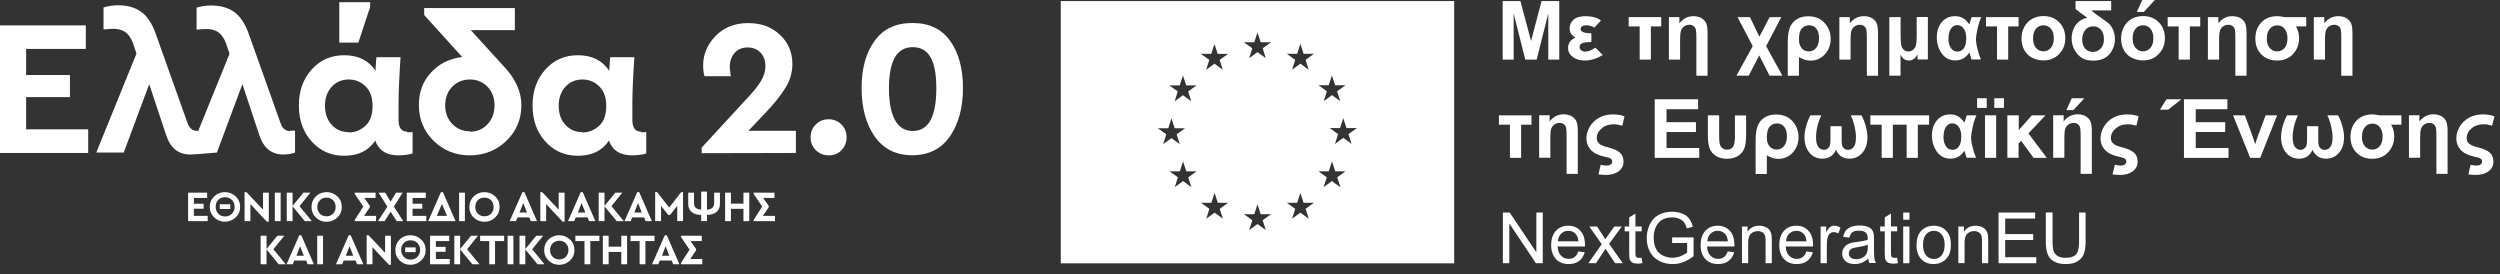<svg width="246" height="27" viewBox="0 0 246 27" fill="none" xmlns="http://www.w3.org/2000/svg">
<rect x="0" y="0" width="246" height="27" fill="#333333" stroke="none"/>
<g clip-path="url(#clip0_1580_1316)">
<path d="M20.385 19.477H19.079V20.048H20.038V20.538H19.079V21.241H20.436V21.761H18.508V18.957H20.385V19.477Z" fill="white"/>
<path d="M22.128 18.906C22.536 18.906 22.893 19.049 23.189 19.324C23.485 19.599 23.628 19.946 23.628 20.364C23.628 20.782 23.485 21.119 23.189 21.394C22.893 21.669 22.547 21.812 22.128 21.812C21.71 21.812 21.364 21.669 21.078 21.394C20.793 21.119 20.64 20.772 20.64 20.364C20.64 19.956 20.782 19.61 21.078 19.324C21.364 19.049 21.721 18.906 22.128 18.906ZM22.139 19.406C21.863 19.406 21.649 19.497 21.476 19.671C21.302 19.844 21.221 20.079 21.221 20.354C21.221 20.629 21.313 20.854 21.486 21.037C21.659 21.211 21.884 21.302 22.149 21.302C22.414 21.302 22.638 21.211 22.822 21.037C22.995 20.854 23.087 20.629 23.087 20.354C23.087 20.079 22.995 19.844 22.822 19.671C22.648 19.497 22.414 19.406 22.149 19.406H22.139ZM22.659 20.568H21.629V20.099H22.659V20.568Z" fill="white"/>
<path d="M26.452 18.957V21.812H26.258L24.637 20.079V21.761H24.066V18.906H24.25L25.881 20.629V18.957H26.452Z" fill="white"/>
<path d="M27.615 18.957H27.044V21.761H27.615V18.957Z" fill="white"/>
<path d="M29.991 21.761L28.787 20.303V21.761H28.216V18.957H28.787V20.262L29.858 18.957H30.541L29.471 20.283L30.684 21.761H29.991Z" fill="white"/>
<path d="M32.132 18.906C32.54 18.906 32.897 19.049 33.193 19.324C33.488 19.599 33.631 19.946 33.631 20.364C33.631 20.782 33.488 21.119 33.193 21.404C32.897 21.68 32.55 21.823 32.132 21.823C31.714 21.823 31.367 21.68 31.082 21.404C30.796 21.129 30.654 20.782 30.654 20.364C30.654 19.946 30.796 19.61 31.082 19.324C31.367 19.049 31.724 18.906 32.132 18.906ZM32.122 19.447C31.857 19.447 31.643 19.528 31.48 19.701C31.306 19.875 31.225 20.099 31.225 20.364C31.225 20.629 31.306 20.854 31.48 21.027C31.653 21.201 31.867 21.282 32.132 21.282C32.397 21.282 32.611 21.201 32.775 21.027C32.948 20.854 33.029 20.629 33.029 20.364C33.029 20.099 32.948 19.875 32.775 19.701C32.601 19.528 32.387 19.447 32.132 19.447H32.122Z" fill="white"/>
<path d="M37.007 21.241V21.761H34.906V21.639L35.752 20.323L34.906 19.079V18.957H36.956V19.477H35.844L36.395 20.262V20.385L35.824 21.241H37.007Z" fill="white"/>
<path d="M39.036 21.761L38.434 20.833L37.843 21.761H37.19L38.118 20.334L37.251 18.957H37.904L38.434 19.844L38.975 18.957H39.617L38.761 20.334L39.678 21.761H39.036Z" fill="white"/>
<path d="M41.901 19.477H40.596V20.048H41.555V20.538H40.596V21.241H41.952V21.761H40.025V18.957H41.901V19.477Z" fill="white"/>
<path d="M44.828 21.761H42.136L43.39 18.906H43.584L44.828 21.761ZM43.492 20.058L42.982 21.241H43.992L43.482 20.058H43.492Z" fill="white"/>
<path d="M45.746 18.957H45.175V21.761H45.746V18.957Z" fill="white"/>
<path d="M47.663 18.906C48.071 18.906 48.428 19.049 48.723 19.324C49.019 19.599 49.162 19.946 49.162 20.364C49.162 20.782 49.019 21.119 48.723 21.404C48.428 21.68 48.081 21.823 47.663 21.823C47.245 21.823 46.898 21.68 46.612 21.404C46.327 21.129 46.184 20.782 46.184 20.364C46.184 19.946 46.327 19.61 46.612 19.324C46.898 19.049 47.255 18.906 47.663 18.906ZM47.663 19.447C47.398 19.447 47.184 19.528 47.02 19.701C46.847 19.875 46.766 20.099 46.766 20.364C46.766 20.629 46.847 20.854 47.02 21.027C47.194 21.201 47.408 21.282 47.673 21.282C47.938 21.282 48.152 21.201 48.316 21.027C48.489 20.854 48.57 20.629 48.57 20.364C48.57 20.099 48.489 19.875 48.316 19.701C48.142 19.528 47.928 19.447 47.673 19.447H47.663Z" fill="white"/>
<path d="M52.058 21.394H50.916L50.763 21.761H50.151L51.405 18.906H51.599L52.843 21.761H52.231L52.078 21.394H52.058ZM51.487 19.977L51.12 20.915H51.854L51.487 19.977Z" fill="white"/>
<path d="M55.556 18.957V21.812H55.362L53.741 20.079V21.761H53.169V18.906H53.353L54.974 20.629V18.957H55.556Z" fill="white"/>
<path d="M57.799 21.394H56.657L56.504 21.761H55.892L57.146 18.906H57.34L58.584 21.761H57.972L57.819 21.394H57.799ZM57.228 19.977L56.861 20.915H57.595L57.228 19.977Z" fill="white"/>
<path d="M60.685 21.761L59.482 20.303V21.761H58.911V18.957H59.482V20.262L60.552 18.957H61.236L60.165 20.283L61.378 21.761H60.685Z" fill="white"/>
<path d="M63.357 21.394H62.215L62.062 21.761H61.45L62.704 18.906H62.898L64.142 21.761H63.53L63.377 21.394H63.357ZM62.786 19.977L62.419 20.915H63.153L62.786 19.977Z" fill="white"/>
<path d="M67.211 18.906V21.761H66.64V20.262L65.937 21.149H65.753L65.049 20.262V21.761H64.468V18.906H64.662L65.845 20.425L67.028 18.906H67.211Z" fill="white"/>
<path d="M69.567 20.629C69.781 20.629 69.944 20.578 70.077 20.466C70.209 20.364 70.271 20.201 70.271 19.997V18.957H70.842V20.048C70.842 20.405 70.73 20.67 70.495 20.864C70.26 21.047 69.944 21.149 69.567 21.149V21.761H68.996V21.149C68.608 21.149 68.302 21.058 68.068 20.864C67.833 20.68 67.721 20.405 67.721 20.048V18.957H68.292V19.997C68.292 20.211 68.353 20.364 68.486 20.466C68.608 20.568 68.782 20.619 68.996 20.619V18.855H69.567V20.629Z" fill="white"/>
<path d="M73.728 21.761H73.156V20.548H71.923V21.761H71.352V18.957H71.923V20.038H73.156V18.957H73.728V21.761Z" fill="white"/>
<path d="M76.257 21.241V21.761H74.156V21.639L75.002 20.323L74.156 19.079V18.957H76.206V19.477H75.094L75.645 20.262V20.385L75.074 21.241H76.257Z" fill="white"/>
<path d="M27.421 26.003L26.228 24.545V26.003H25.647V23.199H26.228V24.505L27.288 23.199H27.972L26.901 24.525L28.114 26.003H27.421Z" fill="white"/>
<path d="M30.103 25.636H28.961L28.808 26.003H28.196L29.45 23.148H29.644L30.888 26.003H30.276L30.123 25.636H30.103ZM29.532 24.229L29.165 25.167H29.899L29.532 24.229Z" fill="white"/>
<path d="M31.785 23.199H31.214V26.003H31.785V23.199Z" fill="white"/>
<path d="M34.967 25.636H33.825L33.672 26.003H33.06L34.314 23.148H34.508L35.752 26.003H35.14L34.987 25.636H34.967ZM34.396 24.229L34.029 25.167H34.763L34.396 24.229Z" fill="white"/>
<path d="M38.465 23.199V26.055H38.271L36.65 24.321V26.003H36.079V23.148H36.262L37.894 24.872V23.199H38.465Z" fill="white"/>
<path d="M40.382 23.148C40.79 23.148 41.147 23.291 41.442 23.566C41.738 23.842 41.881 24.188 41.881 24.606C41.881 25.024 41.738 25.361 41.442 25.636C41.147 25.912 40.8 26.055 40.382 26.055C39.964 26.055 39.617 25.912 39.331 25.636C39.046 25.361 38.903 25.014 38.903 24.606C38.903 24.198 39.046 23.852 39.331 23.566C39.617 23.281 39.974 23.148 40.382 23.148ZM40.392 23.648C40.117 23.648 39.903 23.74 39.729 23.913C39.556 24.086 39.474 24.321 39.474 24.596C39.474 24.872 39.566 25.096 39.739 25.279C39.913 25.453 40.137 25.545 40.402 25.545C40.667 25.545 40.892 25.453 41.075 25.279C41.249 25.096 41.34 24.872 41.34 24.596C41.34 24.321 41.249 24.086 41.075 23.913C40.902 23.74 40.667 23.648 40.402 23.648H40.392ZM40.902 24.81H39.872V24.341H40.902V24.81Z" fill="white"/>
<path d="M44.206 23.719H42.89V24.29H43.849V24.78H42.89V25.483H44.257V26.003H42.319V23.199H44.206V23.719Z" fill="white"/>
<path d="M46.48 26.003L45.277 24.545V26.003H44.706V23.199H45.277V24.505L46.347 23.199H47.031L45.96 24.525L47.173 26.003H46.48Z" fill="white"/>
<path d="M49.611 23.719H48.713V26.003H48.142V23.719H47.245V23.199H49.611V23.719Z" fill="white"/>
<path d="M50.518 23.199H49.947V26.003H50.518V23.199Z" fill="white"/>
<path d="M52.894 26.003L51.691 24.545V26.003H51.12V23.199H51.691V24.505L52.762 23.199H53.445L52.364 24.525L53.577 26.003H52.894Z" fill="white"/>
<path d="M55.025 23.148C55.433 23.148 55.79 23.291 56.086 23.566C56.382 23.842 56.524 24.188 56.524 24.606C56.524 25.024 56.382 25.361 56.086 25.636C55.79 25.912 55.444 26.055 55.025 26.055C54.607 26.055 54.261 25.912 53.975 25.636C53.69 25.361 53.547 25.014 53.547 24.606C53.547 24.198 53.69 23.852 53.975 23.566C54.261 23.291 54.617 23.148 55.025 23.148ZM55.025 23.689C54.76 23.689 54.546 23.78 54.383 23.944C54.21 24.117 54.128 24.341 54.128 24.606C54.128 24.872 54.21 25.096 54.383 25.269C54.556 25.443 54.77 25.524 55.036 25.524C55.301 25.524 55.515 25.443 55.678 25.269C55.851 25.096 55.933 24.872 55.933 24.606C55.933 24.341 55.851 24.117 55.678 23.944C55.505 23.77 55.291 23.689 55.036 23.689H55.025Z" fill="white"/>
<path d="M58.982 23.719H58.085V26.003H57.514V23.719H56.616V23.199H58.982V23.719Z" fill="white"/>
<path d="M61.705 26.003H61.134V24.79H59.89V26.003H59.319V23.199H59.89V24.27H61.134V23.199H61.705V26.003Z" fill="white"/>
<path d="M64.407 23.719H63.51V26.003H62.939V23.719H62.041V23.199H64.407V23.719Z" fill="white"/>
<path d="M66.069 25.636H64.927L64.774 26.003H64.162L65.417 23.148H65.61L66.854 26.003H66.243L66.09 25.636H66.069ZM65.498 24.229L65.131 25.167H65.865L65.498 24.229Z" fill="white"/>
<path d="M69.108 25.483V26.003H67.007V25.881L67.854 24.566L67.007 23.322V23.199H69.057V23.719H67.945L68.496 24.505V24.627L67.925 25.483H69.108Z" fill="white"/>
<path d="M8.443 4.813H2.57V7.383H6.883V9.555H2.57V12.726H8.678V15.051H0V2.498H8.443V4.813Z" fill="white"/>
<path d="M28.553 12.9C28.104 12.9 27.788 12.645 27.605 12.115L24.505 3.406C24.127 2.335 23.638 1.601 23.036 1.173C22.445 0.755 21.69 0.54 20.772 0.54C20.262 0.54 19.793 0.612 19.345 0.755V2.916C19.763 2.876 20.089 2.855 20.334 2.855C20.793 2.855 21.18 2.967 21.496 3.182C21.802 3.396 22.047 3.763 22.241 4.263L22.587 5.292L19.508 12.879H19.395C18.947 12.879 18.631 12.624 18.447 12.094L15.347 3.386C14.97 2.315 14.48 1.581 13.879 1.152C13.287 0.734 12.533 0.52 11.615 0.52C11.105 0.52 10.636 0.591 10.187 0.734V2.896C10.605 2.855 10.932 2.835 11.176 2.835C11.635 2.835 12.023 2.947 12.339 3.161C12.645 3.375 12.89 3.742 13.083 4.242L13.43 5.272L9.473 15.011H12.176L14.684 8.28L16.306 13.165C16.53 13.879 16.836 14.389 17.224 14.705C17.621 15.031 18.121 15.204 18.723 15.204C19.1 15.204 21.343 15.011 21.343 15.011L23.852 8.28L25.473 13.165C25.698 13.879 26.003 14.389 26.391 14.705C26.789 15.031 27.288 15.204 27.89 15.204C28.267 15.204 28.655 15.143 29.032 15.011V12.859H28.573L28.553 12.9Z" fill="white"/>
<path d="M40.045 13.012H40.31C40.402 13.012 40.494 13.012 40.596 12.992V15.102C40.198 15.225 39.729 15.286 39.189 15.286C38.026 15.286 37.272 14.807 36.925 13.838C36.262 14.837 35.242 15.327 33.866 15.327C32.571 15.327 31.51 14.858 30.664 13.919C29.828 12.992 29.409 11.819 29.409 10.381C29.409 8.943 29.828 7.781 30.664 6.843C31.5 5.904 32.571 5.435 33.866 5.435C35.253 5.435 36.282 5.945 36.956 6.975C36.956 6.914 36.956 6.822 36.956 6.72C36.956 6.608 36.976 6.486 36.986 6.333C36.996 6.037 37.017 5.802 37.047 5.629H39.413C39.352 6.588 39.301 7.424 39.27 8.158C39.24 8.892 39.219 9.524 39.219 10.055V11.788C39.219 12.563 39.495 12.951 40.056 12.951L40.035 13.012H40.045ZM34.314 13.032C34.947 13.032 35.508 12.808 35.977 12.359C36.435 11.931 36.66 11.289 36.66 10.432C36.66 9.575 36.435 8.964 35.977 8.505C35.518 8.046 34.967 7.821 34.314 7.821C33.662 7.821 33.081 8.056 32.652 8.525C32.203 9.004 31.979 9.637 31.979 10.412C31.979 11.187 32.203 11.819 32.652 12.298C33.081 12.767 33.641 13.002 34.314 13.002V13.022V13.032ZM35.273 4.191H33.386V0.214H36.425V0.673L35.263 4.191H35.273Z" fill="white"/>
<path d="M49.672 6.628C50.763 7.832 51.303 9.066 51.303 10.34C51.303 11.737 50.814 12.91 49.825 13.858C48.836 14.807 47.632 15.286 46.225 15.286C44.818 15.286 43.635 14.807 42.666 13.858C41.697 12.91 41.218 11.727 41.218 10.32C41.218 9.055 41.616 7.985 42.421 7.128C43.217 6.261 44.236 5.762 45.481 5.609L41.738 1.479V0.795H50.661V2.967H46.327L49.692 6.659L49.672 6.639V6.628ZM46.225 12.961C46.939 12.961 47.52 12.716 47.979 12.217C48.438 11.727 48.662 11.105 48.662 10.371C48.662 9.637 48.438 9.025 47.979 8.545C47.52 8.066 46.939 7.821 46.245 7.821C45.552 7.821 44.95 8.066 44.491 8.545C44.032 9.025 43.808 9.637 43.808 10.371C43.808 11.105 44.043 11.727 44.502 12.196C44.961 12.675 45.552 12.92 46.266 12.92L46.245 12.961H46.225Z" fill="white"/>
<path d="M63.041 13.012H63.306C63.398 13.012 63.489 13.012 63.591 12.992V15.102C63.194 15.225 62.724 15.286 62.184 15.286C61.022 15.286 60.267 14.807 59.92 13.838C59.257 14.837 58.238 15.327 56.861 15.327C55.566 15.327 54.505 14.858 53.659 13.919C52.823 12.992 52.405 11.819 52.405 10.381C52.405 8.943 52.823 7.781 53.659 6.843C54.495 5.904 55.566 5.435 56.861 5.435C58.248 5.435 59.278 5.945 59.951 6.975C59.951 6.914 59.951 6.822 59.961 6.72C59.961 6.608 59.981 6.486 59.992 6.333C60.002 6.037 60.022 5.802 60.053 5.629H62.419C62.357 6.588 62.306 7.424 62.276 8.158C62.245 8.892 62.225 9.524 62.225 10.055V11.788C62.225 12.563 62.5 12.951 63.061 12.951L63.041 13.012ZM57.31 13.032C57.942 13.032 58.503 12.808 58.972 12.359C59.431 11.931 59.655 11.289 59.655 10.432C59.655 9.575 59.431 8.964 58.972 8.505C58.513 8.046 57.962 7.821 57.31 7.821C56.657 7.821 56.076 8.056 55.648 8.525C55.199 9.004 54.974 9.637 54.974 10.412C54.974 11.187 55.199 11.819 55.648 12.298C56.086 12.767 56.637 13.002 57.31 13.002V13.022V13.032Z" fill="white"/>
<path d="M78.316 12.859V15.051L69.047 15.072V14.521L73.534 9.657C74.156 8.994 74.615 8.423 74.9 7.944C75.175 7.475 75.318 6.995 75.318 6.516C75.318 5.955 75.155 5.517 74.839 5.18C74.513 4.834 74.084 4.67 73.564 4.67C73.044 4.67 72.606 4.844 72.29 5.201C71.974 5.558 71.81 6.016 71.81 6.588C71.81 6.7 71.81 6.832 71.841 6.985C71.861 7.138 71.882 7.312 71.912 7.495H69.322C69.23 7.179 69.19 6.822 69.19 6.435C69.19 5.343 69.597 4.375 70.424 3.528C71.239 2.692 72.3 2.274 73.615 2.274C74.931 2.274 75.91 2.651 76.736 3.416C77.562 4.181 77.97 5.139 77.97 6.292C77.97 7.128 77.745 7.913 77.286 8.647C76.817 9.412 76.144 10.248 75.267 11.156L73.646 12.869H78.286L78.316 12.859Z" fill="white"/>
<path d="M81.539 11.737C82.028 11.737 82.457 11.911 82.793 12.247C83.14 12.594 83.303 13.012 83.303 13.501C83.303 13.991 83.14 14.419 82.803 14.776C82.477 15.123 82.059 15.286 81.549 15.286C81.039 15.286 80.621 15.113 80.274 14.776C79.927 14.429 79.764 14.011 79.764 13.501C79.764 12.992 79.938 12.584 80.274 12.247C80.621 11.9 81.039 11.737 81.549 11.737H81.528H81.539Z" fill="white"/>
<path d="M89.809 2.264C91.43 2.264 92.664 2.855 93.5 4.028C94.337 5.211 94.755 6.751 94.755 8.668C94.755 10.585 94.326 12.176 93.48 13.41C92.613 14.654 91.379 15.276 89.768 15.276C88.157 15.276 86.923 14.654 86.056 13.41C85.21 12.176 84.782 10.605 84.782 8.668C84.782 6.73 85.21 5.19 86.056 4.028C86.903 2.845 88.147 2.264 89.768 2.264H89.809ZM89.809 4.64C88.249 4.64 87.474 5.986 87.474 8.688C87.474 11.39 88.249 12.889 89.809 12.889C91.369 12.889 92.134 11.492 92.134 8.688C92.134 5.884 91.359 4.64 89.809 4.64Z" fill="white"/>
<path d="M104.381 0.102V25.912H143.091V0.102H104.381ZM113.936 12.624H114.956L115.272 11.646L115.588 12.624H116.608L115.782 13.216L116.088 14.185L115.272 13.593L114.456 14.185L114.762 13.216L113.936 12.624ZM117.23 18.417L116.414 17.815L115.598 18.417L115.904 17.448L115.078 16.856H116.098L116.414 15.877L116.73 16.856H117.75L116.924 17.448L117.23 18.417ZM116.914 8.994L117.22 9.963L116.404 9.371L115.588 9.963L115.894 8.994L115.068 8.403H116.088L116.404 7.424L116.72 8.403H117.74L116.914 8.994ZM119.188 5.303L119.504 4.324L119.82 5.303H120.84L120.014 5.894L120.32 6.863L119.504 6.271L118.688 6.863L118.994 5.894L118.168 5.303H119.188ZM120.33 21.517L119.514 20.925L118.698 21.517L119.004 20.548L118.178 19.956H119.198L119.514 18.977L119.83 19.956H120.85L120.024 20.548L120.33 21.517ZM123.42 4.161L123.736 3.182L124.052 4.161H125.072L124.246 4.752L124.552 5.721L123.736 5.129L122.92 5.721L123.226 4.752L122.4 4.161H123.42ZM124.552 22.638L123.736 22.047L122.92 22.638L123.226 21.669L122.4 21.078H123.42L123.736 20.099L124.052 21.078H125.072L124.246 21.669L124.552 22.638ZM128.773 21.517L127.958 20.925L127.142 21.517L127.448 20.548L126.622 19.956H127.641L127.958 18.977L128.274 19.956H129.293L128.467 20.548L128.783 21.517H128.773ZM128.467 5.894L128.773 6.863L127.958 6.261L127.142 6.863L127.448 5.894L126.622 5.292H127.641L127.958 4.314L128.274 5.292H129.293L128.467 5.894ZM130.741 8.392L131.058 7.414L131.374 8.392H132.393L131.567 8.984L131.884 9.953L131.068 9.361L130.252 9.953L130.568 8.984L129.742 8.392H130.762H130.741ZM131.873 18.417L131.058 17.815L130.242 18.417L130.558 17.448L129.732 16.856H130.752L131.068 15.877L131.384 16.856H132.404L131.578 17.448L131.894 18.417H131.873ZM132.995 14.164L132.179 13.563L131.363 14.164L131.669 13.195L130.843 12.604H131.863L132.179 11.625L132.495 12.604H133.515L132.689 13.195L132.995 14.164Z" fill="white"/>
<path d="M147.863 5.864V0.102H149.607L150.657 4.038L151.687 0.102H153.431V5.864H152.35V1.326L151.208 5.864H150.086L148.944 1.326V5.864H147.863Z" fill="white"/>
<path d="M156.592 3.284V4.14C156.143 4.14 155.837 4.181 155.674 4.252C155.511 4.324 155.429 4.456 155.429 4.63C155.429 4.762 155.491 4.874 155.603 4.956C155.715 5.038 155.847 5.078 156 5.078C156.276 5.078 156.612 4.946 156.99 4.691L157.714 5.415C157.112 5.772 156.521 5.955 155.939 5.955C155.47 5.955 155.083 5.843 154.767 5.609C154.45 5.374 154.297 5.078 154.297 4.721C154.297 4.252 154.542 3.906 155.032 3.702C154.644 3.488 154.45 3.182 154.45 2.794C154.45 2.468 154.573 2.182 154.828 1.948C155.083 1.713 155.48 1.591 156.021 1.591C156.633 1.591 157.143 1.734 157.54 2.009L156.888 2.713C156.623 2.56 156.357 2.488 156.092 2.488C155.909 2.488 155.766 2.519 155.674 2.59C155.582 2.662 155.531 2.743 155.531 2.845C155.531 3.131 155.878 3.273 156.572 3.273L156.592 3.284Z" fill="white"/>
<path d="M160.253 1.683H163.465V2.6H162.445V5.864H161.344V2.6H160.263V1.683H160.253Z" fill="white"/>
<path d="M168.023 7.454H166.922V3.732C166.922 3.355 166.912 3.1 166.881 2.947C166.851 2.794 166.779 2.672 166.667 2.58C166.555 2.488 166.412 2.437 166.239 2.437C166.035 2.437 165.851 2.498 165.698 2.611C165.545 2.733 165.443 2.876 165.392 3.069C165.341 3.253 165.321 3.559 165.321 3.977V5.864H164.22V1.683H165.25V2.294C165.617 1.825 166.076 1.591 166.626 1.591C166.953 1.591 167.218 1.662 167.442 1.795C167.666 1.938 167.819 2.111 167.901 2.325C167.982 2.539 168.023 2.855 168.023 3.263V7.444V7.454Z" fill="white"/>
<path d="M170.97 1.683H172.194L173.122 3.61L174.132 1.683H175.284L173.785 4.538L175.386 7.444H174.121L173.112 5.456L172.072 7.444H170.868L172.469 4.538L170.97 1.683Z" fill="white"/>
<path d="M177.017 5.609V7.454H175.916V4.171C175.916 3.579 175.977 3.11 176.1 2.764C176.222 2.417 176.446 2.131 176.762 1.917C177.079 1.703 177.466 1.601 177.925 1.601C178.598 1.601 179.139 1.815 179.536 2.254C179.934 2.692 180.138 3.212 180.138 3.824C180.138 4.436 179.944 4.925 179.567 5.343C179.179 5.762 178.71 5.966 178.149 5.966C177.782 5.966 177.405 5.853 177.028 5.619L177.017 5.609ZM177.017 3.906C177.017 4.252 177.109 4.528 177.283 4.742C177.456 4.956 177.701 5.058 177.996 5.058C178.292 5.058 178.537 4.936 178.72 4.701C178.904 4.466 178.996 4.15 178.996 3.763C178.996 3.375 178.914 3.059 178.741 2.835C178.567 2.611 178.333 2.488 178.007 2.488C177.731 2.488 177.497 2.59 177.303 2.794C177.109 2.998 177.017 3.365 177.017 3.895V3.906Z" fill="white"/>
<path d="M184.798 7.454H183.697V3.732C183.697 3.355 183.687 3.1 183.656 2.947C183.625 2.794 183.554 2.672 183.442 2.58C183.33 2.488 183.187 2.437 183.013 2.437C182.81 2.437 182.626 2.498 182.473 2.611C182.32 2.733 182.218 2.876 182.167 3.069C182.116 3.253 182.096 3.559 182.096 3.977V5.864H180.994V1.683H182.024V2.294C182.391 1.825 182.85 1.591 183.401 1.591C183.727 1.591 183.992 1.662 184.217 1.795C184.441 1.938 184.594 2.111 184.676 2.325C184.757 2.539 184.798 2.855 184.798 3.263V7.444V7.454Z" fill="white"/>
<path d="M185.92 1.683H187.021V3.579C187.021 3.936 187.041 4.212 187.072 4.405C187.113 4.609 187.194 4.762 187.317 4.885C187.449 5.007 187.602 5.068 187.786 5.068C187.969 5.068 188.143 5.007 188.275 4.874C188.418 4.742 188.5 4.589 188.541 4.405C188.581 4.222 188.602 3.946 188.602 3.579V1.672H189.703V5.853H188.683V5.354C188.479 5.751 188.194 5.955 187.837 5.955C187.46 5.955 187.184 5.751 187.011 5.354V7.444H185.91V1.683H185.92Z" fill="white"/>
<path d="M194.017 1.683H194.965C194.812 1.989 194.69 2.376 194.588 2.845C194.486 3.314 194.435 3.651 194.435 3.834C194.435 4.079 194.475 4.395 194.577 4.793C194.669 5.191 194.781 5.537 194.924 5.853H193.996C193.986 5.802 193.955 5.731 193.925 5.629C193.874 5.476 193.823 5.313 193.782 5.16C193.456 5.68 192.997 5.945 192.405 5.945C191.844 5.945 191.396 5.721 191.069 5.262C190.743 4.803 190.58 4.273 190.58 3.661C190.58 3.08 190.743 2.59 191.059 2.192C191.386 1.785 191.834 1.591 192.405 1.591C192.976 1.591 193.425 1.866 193.782 2.407C193.833 2.213 193.904 1.978 194.017 1.683ZM191.722 3.783C191.722 4.171 191.804 4.477 191.967 4.721C192.13 4.966 192.344 5.078 192.609 5.078C192.874 5.078 193.068 4.976 193.231 4.762C193.395 4.548 193.476 4.222 193.476 3.783C193.476 3.345 193.395 3.018 193.221 2.804C193.048 2.58 192.844 2.468 192.599 2.468C192.354 2.468 192.14 2.58 191.977 2.814C191.814 3.049 191.732 3.365 191.732 3.783H191.722Z" fill="white"/>
<path d="M195.414 1.683H198.626V2.6H197.606V5.864H196.505V2.6H195.424V1.683H195.414Z" fill="white"/>
<path d="M198.921 3.712C198.921 3.345 199.013 2.988 199.197 2.641C199.38 2.294 199.635 2.039 199.962 1.856C200.298 1.672 200.665 1.581 201.073 1.581C201.705 1.581 202.225 1.785 202.623 2.192C203.031 2.6 203.225 3.12 203.225 3.753C203.225 4.385 203.021 4.905 202.613 5.323C202.205 5.741 201.695 5.945 201.073 5.945C200.686 5.945 200.329 5.864 199.982 5.69C199.635 5.517 199.37 5.262 199.187 4.925C199.003 4.589 198.911 4.181 198.911 3.702L198.921 3.712ZM200.053 3.773C200.053 4.191 200.155 4.507 200.349 4.721C200.543 4.946 200.788 5.048 201.073 5.048C201.359 5.048 201.603 4.936 201.797 4.721C201.991 4.497 202.093 4.181 202.093 3.763C202.093 3.345 201.991 3.039 201.797 2.814C201.603 2.59 201.359 2.488 201.073 2.488C200.788 2.488 200.543 2.6 200.349 2.814C200.155 3.039 200.053 3.355 200.053 3.763V3.773Z" fill="white"/>
<path d="M204.214 0.102H207.742V1.02H205.774C205.999 1.224 206.376 1.509 206.906 1.866C207.243 2.09 207.487 2.284 207.63 2.447C207.773 2.611 207.885 2.814 207.977 3.049C208.058 3.294 208.109 3.549 208.109 3.814C208.109 4.405 207.926 4.905 207.569 5.333C207.212 5.751 206.682 5.965 205.988 5.965C205.509 5.965 205.132 5.874 204.856 5.7C204.581 5.527 204.336 5.272 204.143 4.925C203.949 4.589 203.847 4.201 203.847 3.763C203.847 3.263 203.99 2.814 204.275 2.437C204.561 2.06 204.938 1.825 205.397 1.754C205.101 1.55 204.907 1.407 204.805 1.326L204.234 0.887V0.102H204.214ZM204.887 3.885C204.887 4.283 204.989 4.579 205.193 4.793C205.397 5.007 205.652 5.109 205.948 5.109C206.243 5.109 206.498 4.997 206.712 4.772C206.927 4.548 207.028 4.242 207.028 3.844C207.028 3.447 206.926 3.131 206.723 2.916C206.519 2.692 206.264 2.59 205.978 2.59C205.642 2.59 205.376 2.712 205.183 2.957C204.989 3.202 204.887 3.508 204.887 3.895V3.885Z" fill="white"/>
<path d="M208.721 3.712C208.721 3.345 208.813 2.988 208.997 2.641C209.18 2.294 209.435 2.039 209.761 1.856C210.098 1.672 210.465 1.581 210.873 1.581C211.505 1.581 212.025 1.785 212.423 2.192C212.831 2.6 213.025 3.12 213.025 3.753C213.025 4.385 212.821 4.905 212.413 5.323C212.005 5.741 211.495 5.945 210.873 5.945C210.485 5.945 210.128 5.864 209.782 5.69C209.435 5.517 209.17 5.262 208.986 4.925C208.803 4.589 208.711 4.181 208.711 3.702L208.721 3.712ZM209.853 3.773C209.853 4.191 209.955 4.507 210.149 4.721C210.343 4.946 210.587 5.048 210.873 5.048C211.158 5.048 211.403 4.936 211.597 4.721C211.791 4.497 211.893 4.181 211.893 3.763C211.893 3.345 211.791 3.039 211.597 2.814C211.403 2.59 211.158 2.488 210.873 2.488C210.587 2.488 210.343 2.6 210.149 2.814C209.955 3.039 209.853 3.355 209.853 3.763V3.773ZM210.261 1.173L210.801 5.72205e-06H212.035L210.954 1.173H210.251H210.261Z" fill="white"/>
<path d="M213.29 1.683H216.502V2.6H215.482V5.864H214.381V2.6H213.3V1.683H213.29Z" fill="white"/>
<path d="M221.06 7.454H219.959V3.732C219.959 3.355 219.949 3.1 219.918 2.947C219.887 2.794 219.816 2.672 219.704 2.58C219.592 2.488 219.449 2.437 219.276 2.437C219.072 2.437 218.888 2.498 218.735 2.611C218.582 2.733 218.48 2.876 218.429 3.069C218.378 3.253 218.358 3.559 218.358 3.977V5.864H217.256V1.683H218.286V2.294C218.654 1.825 219.112 1.591 219.663 1.591C219.989 1.591 220.255 1.662 220.479 1.795C220.703 1.938 220.856 2.111 220.938 2.325C221.019 2.539 221.06 2.855 221.06 3.263V7.444V7.454Z" fill="white"/>
<path d="M226.934 1.683V2.6H225.924C226.128 2.947 226.23 3.335 226.23 3.753C226.23 4.365 226.037 4.874 225.639 5.313C225.241 5.741 224.721 5.955 224.068 5.955C223.416 5.955 222.916 5.751 222.518 5.354C222.121 4.956 221.927 4.436 221.927 3.793C221.927 3.151 222.121 2.631 222.508 2.213C222.896 1.795 223.426 1.591 224.099 1.591C224.293 1.591 224.527 1.621 224.782 1.683H226.944H226.934ZM223.049 3.773C223.049 4.171 223.14 4.487 223.334 4.711C223.528 4.936 223.773 5.058 224.068 5.058C224.364 5.058 224.599 4.946 224.792 4.732C224.986 4.507 225.088 4.191 225.088 3.763C225.088 3.386 224.996 3.08 224.813 2.845C224.629 2.611 224.385 2.498 224.079 2.498C223.773 2.498 223.528 2.611 223.344 2.845C223.151 3.069 223.059 3.386 223.059 3.783L223.049 3.773Z" fill="white"/>
<path d="M231.482 7.454H230.381V3.732C230.381 3.355 230.37 3.1 230.34 2.947C230.309 2.794 230.238 2.672 230.126 2.58C230.014 2.488 229.871 2.437 229.697 2.437C229.493 2.437 229.31 2.498 229.157 2.611C229.004 2.733 228.902 2.876 228.851 3.069C228.8 3.253 228.78 3.559 228.78 3.977V5.864H227.678V1.683H228.708V2.294C229.075 1.825 229.534 1.591 230.085 1.591C230.411 1.591 230.676 1.662 230.901 1.795C231.125 1.938 231.278 2.111 231.36 2.325C231.441 2.539 231.482 2.855 231.482 3.263V7.444V7.454Z" fill="white"/>
<path d="M147.486 11.35H150.698V12.268H149.678V15.531H148.577V12.268H147.496V11.35H147.486Z" fill="white"/>
<path d="M155.256 17.111H154.155V13.389C154.155 13.012 154.145 12.757 154.114 12.604C154.083 12.451 154.012 12.329 153.9 12.237C153.788 12.145 153.645 12.094 153.472 12.094C153.268 12.094 153.084 12.155 152.931 12.268C152.778 12.39 152.676 12.533 152.625 12.726C152.574 12.91 152.554 13.216 152.554 13.634V15.521H151.452V11.34H152.482V11.951C152.849 11.482 153.308 11.248 153.859 11.248C154.185 11.248 154.45 11.319 154.675 11.452C154.899 11.595 155.052 11.768 155.134 11.982C155.215 12.196 155.256 12.512 155.256 12.92V17.101V17.111Z" fill="white"/>
<path d="M159.855 11.441L159.631 12.37C159.335 12.278 159.06 12.227 158.805 12.227C158.325 12.227 157.918 12.359 157.601 12.635C157.285 12.9 157.122 13.216 157.122 13.583C157.122 13.818 157.204 14.011 157.377 14.144C157.54 14.287 157.846 14.409 158.275 14.511C158.795 14.643 159.172 14.817 159.406 15.031C159.641 15.245 159.753 15.531 159.753 15.898C159.753 16.306 159.59 16.622 159.274 16.856C158.958 17.091 158.54 17.213 158.02 17.213C157.867 17.213 157.622 17.193 157.285 17.162L157.51 16.214C157.734 16.265 157.918 16.296 158.06 16.296C158.224 16.296 158.366 16.265 158.478 16.194C158.591 16.122 158.642 16.02 158.642 15.898C158.642 15.775 158.591 15.684 158.499 15.612C158.397 15.541 158.213 15.48 157.938 15.429C157.285 15.296 156.826 15.062 156.531 14.745C156.245 14.429 156.102 14.052 156.102 13.634C156.102 13.216 156.215 12.839 156.439 12.461C156.663 12.084 156.969 11.788 157.367 11.574C157.765 11.36 158.213 11.258 158.723 11.258C159.151 11.258 159.529 11.319 159.855 11.452V11.441Z" fill="white"/>
<path d="M162.823 15.531V9.769H167.095V10.748H163.985V12.023H166.881V12.992H163.985V14.562H167.207V15.531H162.823Z" fill="white"/>
<path d="M168.064 11.35H169.165V13.491C169.165 14.001 169.237 14.338 169.38 14.491C169.522 14.643 169.706 14.725 169.94 14.725C170.205 14.725 170.399 14.633 170.522 14.46C170.644 14.287 170.715 13.96 170.715 13.501V11.36H171.817V13.318C171.817 13.879 171.755 14.317 171.633 14.623C171.511 14.929 171.297 15.174 171.001 15.357C170.705 15.531 170.358 15.623 169.951 15.623C169.512 15.623 169.145 15.531 168.849 15.347C168.554 15.164 168.35 14.909 168.227 14.603C168.115 14.297 168.054 13.868 168.054 13.318V11.36L168.064 11.35Z" fill="white"/>
<path d="M173.856 15.276V17.122H172.755V13.838C172.755 13.246 172.816 12.777 172.938 12.431C173.061 12.084 173.285 11.798 173.601 11.584C173.917 11.37 174.305 11.268 174.764 11.268C175.437 11.268 175.977 11.482 176.375 11.921C176.773 12.359 176.977 12.879 176.977 13.491C176.977 14.103 176.783 14.592 176.406 15.011C176.018 15.429 175.549 15.633 174.988 15.633C174.621 15.633 174.244 15.521 173.866 15.286L173.856 15.276ZM173.856 13.563C173.856 13.909 173.948 14.185 174.121 14.399C174.295 14.613 174.539 14.715 174.835 14.715C175.131 14.715 175.376 14.592 175.559 14.358C175.743 14.123 175.834 13.807 175.834 13.42C175.834 13.032 175.753 12.716 175.58 12.492C175.406 12.268 175.172 12.145 174.845 12.145C174.57 12.145 174.335 12.247 174.142 12.451C173.948 12.655 173.856 13.022 173.856 13.552V13.563Z" fill="white"/>
<path d="M178.17 11.35H179.22C178.873 12.064 178.7 12.798 178.7 13.552C178.7 13.981 178.782 14.287 178.935 14.47C179.087 14.654 179.271 14.745 179.475 14.745C179.618 14.745 179.75 14.705 179.852 14.613C179.954 14.521 180.036 14.409 180.066 14.287C180.097 14.164 180.117 13.95 180.117 13.685V12.421H181.219V13.685C181.219 13.94 181.229 14.144 181.26 14.276C181.29 14.409 181.362 14.521 181.474 14.613C181.586 14.705 181.708 14.745 181.851 14.745C182.075 14.745 182.259 14.654 182.402 14.46C182.555 14.266 182.626 13.95 182.626 13.512C182.626 13.216 182.585 12.859 182.493 12.461C182.402 12.064 182.279 11.686 182.116 11.35H183.166C183.309 11.595 183.452 11.931 183.574 12.349C183.697 12.777 183.758 13.165 183.758 13.512C183.758 14.123 183.595 14.633 183.268 15.021C182.942 15.418 182.514 15.612 181.984 15.612C181.351 15.612 180.903 15.317 180.658 14.735C180.403 15.317 179.964 15.612 179.332 15.612C178.802 15.612 178.374 15.418 178.047 15.021C177.721 14.623 177.558 14.123 177.558 13.512C177.558 13.155 177.619 12.767 177.741 12.349C177.864 11.931 178.007 11.595 178.149 11.35H178.17Z" fill="white"/>
<path d="M184.043 11.35H189.825V12.268H188.714V15.531H187.613V12.268H186.256V15.531H185.155V12.268H184.043V11.35Z" fill="white"/>
<path d="M193.537 11.35H194.486C194.333 11.656 194.21 12.043 194.108 12.512C194.006 12.981 193.955 13.318 193.955 13.501C193.955 13.746 193.996 14.062 194.098 14.46C194.19 14.858 194.302 15.204 194.445 15.521H193.517C193.507 15.47 193.476 15.398 193.445 15.296C193.394 15.143 193.343 14.98 193.303 14.827C192.976 15.347 192.518 15.612 191.926 15.612C191.365 15.612 190.916 15.388 190.59 14.929C190.264 14.47 190.101 13.94 190.101 13.328C190.101 12.747 190.264 12.257 190.58 11.86C190.906 11.452 191.355 11.258 191.926 11.258C192.497 11.258 192.946 11.533 193.303 12.074C193.354 11.88 193.425 11.646 193.537 11.35ZM191.233 13.45C191.233 13.838 191.314 14.144 191.477 14.389C191.641 14.633 191.855 14.745 192.12 14.745C192.385 14.745 192.579 14.643 192.742 14.429C192.905 14.215 192.987 13.889 192.987 13.45C192.987 13.012 192.905 12.686 192.732 12.472C192.558 12.247 192.354 12.135 192.11 12.135C191.865 12.135 191.651 12.247 191.488 12.482C191.324 12.716 191.243 13.032 191.243 13.45H191.233Z" fill="white"/>
<path d="M194.547 10.616V9.667H195.495V10.616H194.547ZM195.322 15.531V11.35H196.423V15.531H195.322ZM196.24 10.616V9.667H197.188V10.616H196.24Z" fill="white"/>
<path d="M197.545 11.35H198.646V12.798L199.931 11.35H201.277L199.595 13.124L201.4 15.531H200.104L198.881 13.858L198.626 14.123V15.521H197.524V11.34L197.545 11.35Z" fill="white"/>
<path d="M205.835 17.111H204.734V13.389C204.734 13.012 204.724 12.757 204.693 12.604C204.663 12.451 204.591 12.329 204.479 12.237C204.367 12.145 204.224 12.094 204.051 12.094C203.847 12.094 203.663 12.155 203.51 12.268C203.357 12.39 203.255 12.533 203.204 12.726C203.153 12.91 203.133 13.216 203.133 13.634V15.521H202.032V11.339H203.062V11.951C203.429 11.482 203.888 11.248 204.438 11.248C204.765 11.248 205.03 11.319 205.254 11.452C205.478 11.595 205.631 11.768 205.713 11.982C205.795 12.196 205.835 12.512 205.835 12.92V17.101V17.111ZM203.327 10.84L203.867 9.667H205.101L204.02 10.84H203.317H203.327Z" fill="white"/>
<path d="M210.445 11.441L210.22 12.37C209.925 12.278 209.649 12.227 209.394 12.227C208.915 12.227 208.507 12.359 208.191 12.635C207.875 12.9 207.712 13.216 207.712 13.583C207.712 13.818 207.793 14.011 207.967 14.144C208.13 14.287 208.436 14.409 208.864 14.511C209.384 14.643 209.761 14.817 209.996 15.031C210.23 15.245 210.343 15.531 210.343 15.898C210.343 16.306 210.179 16.622 209.863 16.856C209.547 17.091 209.129 17.213 208.609 17.213C208.456 17.213 208.211 17.193 207.875 17.162L208.099 16.214C208.324 16.265 208.507 16.296 208.65 16.296C208.813 16.296 208.956 16.265 209.068 16.194C209.18 16.122 209.231 16.02 209.231 15.898C209.231 15.775 209.18 15.684 209.088 15.612C208.986 15.541 208.803 15.48 208.527 15.429C207.875 15.296 207.416 15.062 207.12 14.745C206.835 14.429 206.692 14.052 206.692 13.634C206.692 13.216 206.804 12.839 207.028 12.461C207.253 12.084 207.559 11.788 207.956 11.574C208.354 11.36 208.803 11.258 209.313 11.258C209.741 11.258 210.118 11.319 210.445 11.452V11.441Z" fill="white"/>
<path d="M212.545 10.789L213.178 9.769H214.646L213.351 10.789H212.545ZM214.901 15.531V9.769H219.174V10.748H216.063V12.023H218.959V12.992H216.063V14.562H219.286V15.531H214.901Z" fill="white"/>
<path d="M221.417 15.531L219.734 11.35H220.897L221.682 13.481L221.907 14.195C221.968 14.011 222.009 13.899 222.019 13.838C222.059 13.716 222.09 13.603 222.141 13.481L222.936 11.35H224.068L222.406 15.531H221.407H221.417Z" fill="white"/>
<path d="M225.068 11.35H226.118C225.771 12.064 225.598 12.798 225.598 13.552C225.598 13.981 225.68 14.287 225.833 14.47C225.986 14.654 226.169 14.745 226.373 14.745C226.516 14.745 226.648 14.705 226.75 14.613C226.852 14.521 226.934 14.409 226.965 14.287C226.995 14.164 227.015 13.95 227.015 13.685V12.421H228.117V13.685C228.117 13.94 228.127 14.144 228.158 14.276C228.188 14.409 228.26 14.521 228.372 14.613C228.484 14.705 228.606 14.745 228.749 14.745C228.973 14.745 229.157 14.654 229.3 14.46C229.453 14.266 229.524 13.95 229.524 13.512C229.524 13.216 229.483 12.859 229.391 12.461C229.3 12.064 229.177 11.686 229.014 11.35H230.065C230.207 11.595 230.35 11.931 230.472 12.349C230.595 12.767 230.656 13.165 230.656 13.512C230.656 14.123 230.493 14.633 230.167 15.021C229.84 15.418 229.412 15.612 228.882 15.612C228.249 15.612 227.801 15.317 227.556 14.735C227.301 15.317 226.863 15.612 226.23 15.612C225.7 15.612 225.272 15.418 224.945 15.021C224.619 14.623 224.456 14.123 224.456 13.512C224.456 13.155 224.517 12.767 224.639 12.349C224.762 11.931 224.905 11.595 225.047 11.35H225.068Z" fill="white"/>
<path d="M236.295 11.35V12.268H235.286C235.489 12.614 235.591 13.002 235.591 13.42C235.591 14.032 235.398 14.541 235 14.98C234.602 15.408 234.082 15.623 233.43 15.623C232.777 15.623 232.277 15.418 231.88 15.021C231.482 14.623 231.288 14.103 231.288 13.461C231.288 12.818 231.482 12.298 231.869 11.88C232.257 11.462 232.787 11.258 233.46 11.258C233.654 11.258 233.888 11.289 234.143 11.35H236.305H236.295ZM232.41 13.44C232.41 13.838 232.502 14.154 232.695 14.378C232.889 14.603 233.134 14.725 233.43 14.725C233.725 14.725 233.96 14.613 234.154 14.399C234.347 14.174 234.449 13.858 234.449 13.43C234.449 13.053 234.358 12.747 234.174 12.512C233.99 12.278 233.746 12.165 233.44 12.165C233.134 12.165 232.889 12.278 232.706 12.512C232.512 12.737 232.42 13.053 232.42 13.45L232.41 13.44Z" fill="white"/>
<path d="M240.843 17.111H239.742V13.389C239.742 13.012 239.732 12.757 239.701 12.604C239.67 12.451 239.599 12.329 239.487 12.237C239.375 12.145 239.232 12.094 239.059 12.094C238.855 12.094 238.671 12.155 238.518 12.268C238.365 12.39 238.263 12.533 238.212 12.726C238.161 12.91 238.141 13.216 238.141 13.634V15.521H237.04V11.34H238.07V11.951C238.437 11.482 238.895 11.248 239.446 11.248C239.772 11.248 240.038 11.319 240.262 11.452C240.486 11.595 240.639 11.768 240.721 11.982C240.802 12.196 240.843 12.512 240.843 12.92V17.101V17.111Z" fill="white"/>
<path d="M245.452 11.441L245.228 12.37C244.932 12.278 244.657 12.227 244.402 12.227C243.923 12.227 243.515 12.359 243.199 12.635C242.883 12.9 242.72 13.216 242.72 13.583C242.72 13.818 242.801 14.011 242.975 14.144C243.138 14.287 243.444 14.409 243.872 14.511C244.392 14.643 244.769 14.817 245.004 15.031C245.238 15.245 245.351 15.531 245.351 15.898C245.351 16.306 245.187 16.622 244.871 16.856C244.555 17.091 244.137 17.213 243.617 17.213C243.464 17.213 243.219 17.193 242.883 17.162L243.107 16.214C243.331 16.265 243.515 16.296 243.658 16.296C243.821 16.296 243.964 16.265 244.076 16.194C244.188 16.122 244.239 16.02 244.239 15.898C244.239 15.775 244.188 15.684 244.096 15.612C243.994 15.541 243.811 15.48 243.535 15.429C242.883 15.296 242.424 15.062 242.128 14.745C241.843 14.429 241.7 14.052 241.7 13.634C241.7 13.216 241.812 12.839 242.036 12.461C242.261 12.084 242.567 11.788 242.964 11.574C243.362 11.36 243.811 11.258 244.321 11.258C244.749 11.258 245.126 11.319 245.452 11.452V11.441Z" fill="white"/>
<path d="M147.883 25.901V20.915H148.556L151.177 24.831V20.915H151.809V25.901H151.136L148.516 21.986V25.901H147.883Z" fill="white"/>
<path d="M155.307 24.739L155.939 24.821C155.837 25.188 155.654 25.473 155.389 25.677C155.124 25.881 154.777 25.983 154.359 25.983C153.828 25.983 153.41 25.82 153.104 25.494C152.798 25.167 152.635 24.708 152.635 24.127C152.635 23.546 152.788 23.046 153.104 22.71C153.421 22.373 153.818 22.21 154.318 22.21C154.818 22.21 155.195 22.373 155.501 22.7C155.807 23.026 155.96 23.495 155.96 24.086C155.96 24.127 155.96 24.178 155.96 24.25H153.268C153.288 24.647 153.4 24.953 153.604 25.157C153.808 25.371 154.053 25.473 154.359 25.473C154.583 25.473 154.777 25.412 154.93 25.3C155.093 25.177 155.215 24.994 155.307 24.739ZM153.298 23.75H155.317C155.287 23.444 155.215 23.22 155.083 23.067C154.889 22.832 154.634 22.71 154.328 22.71C154.043 22.71 153.808 22.802 153.614 22.995C153.421 23.179 153.319 23.434 153.298 23.75Z" fill="white"/>
<path d="M156.296 25.901L157.612 24.025L156.388 22.292H157.153L157.703 23.138C157.805 23.301 157.887 23.434 157.958 23.546C158.06 23.393 158.152 23.26 158.234 23.148L158.846 22.292H159.58L158.336 23.995L159.682 25.901H158.927L158.183 24.78L157.989 24.474L157.041 25.901H156.296Z" fill="white"/>
<path d="M161.527 25.351L161.619 25.891C161.446 25.932 161.293 25.942 161.16 25.942C160.936 25.942 160.763 25.912 160.64 25.84C160.518 25.769 160.436 25.677 160.385 25.565C160.334 25.453 160.314 25.208 160.314 24.841V22.761H159.865V22.281H160.314V21.384L160.926 21.017V22.281H161.538V22.761H160.926V24.872C160.926 25.045 160.936 25.157 160.956 25.208C160.977 25.259 161.018 25.3 161.058 25.33C161.099 25.361 161.181 25.371 161.273 25.371C161.344 25.371 161.426 25.371 161.538 25.351H161.527Z" fill="white"/>
<path d="M164.536 23.944V23.362H166.647V25.208C166.32 25.463 165.984 25.657 165.647 25.789C165.311 25.922 164.954 25.983 164.587 25.983C164.097 25.983 163.649 25.881 163.251 25.667C162.853 25.453 162.547 25.157 162.343 24.759C162.139 24.362 162.037 23.923 162.037 23.434C162.037 22.944 162.139 22.496 162.343 22.078C162.547 21.659 162.833 21.343 163.22 21.139C163.598 20.935 164.036 20.833 164.536 20.833C164.893 20.833 165.219 20.895 165.515 21.007C165.81 21.119 166.035 21.282 166.198 21.496C166.361 21.7 166.494 21.976 166.575 22.312L165.984 22.475C165.912 22.22 165.821 22.026 165.708 21.873C165.596 21.721 165.443 21.608 165.229 21.527C165.025 21.435 164.791 21.394 164.546 21.394C164.24 21.394 163.985 21.435 163.761 21.527C163.536 21.619 163.363 21.741 163.23 21.884C163.098 22.026 162.996 22.2 162.914 22.373C162.792 22.679 162.721 23.016 162.721 23.372C162.721 23.821 162.802 24.188 162.955 24.484C163.108 24.78 163.332 25.004 163.628 25.147C163.924 25.29 164.23 25.361 164.556 25.361C164.842 25.361 165.117 25.31 165.392 25.198C165.668 25.086 165.872 24.974 166.014 24.841V23.913H164.546L164.536 23.944Z" fill="white"/>
<path d="M170.012 24.739L170.644 24.821C170.542 25.188 170.358 25.473 170.093 25.677C169.828 25.881 169.481 25.983 169.063 25.983C168.533 25.983 168.115 25.82 167.809 25.494C167.503 25.167 167.34 24.708 167.34 24.127C167.34 23.546 167.493 23.046 167.809 22.71C168.125 22.373 168.523 22.21 169.023 22.21C169.522 22.21 169.9 22.373 170.206 22.7C170.511 23.026 170.664 23.495 170.664 24.086C170.664 24.127 170.664 24.178 170.664 24.25H167.972C167.993 24.647 168.105 24.953 168.309 25.157C168.513 25.371 168.757 25.473 169.063 25.473C169.288 25.473 169.481 25.412 169.634 25.3C169.798 25.177 169.92 24.994 170.012 24.739ZM168.003 23.75H170.022C169.991 23.444 169.92 23.22 169.787 23.067C169.594 22.832 169.339 22.71 169.033 22.71C168.747 22.71 168.513 22.802 168.319 22.995C168.125 23.179 168.023 23.434 168.003 23.75Z" fill="white"/>
<path d="M171.409 25.901V22.292H171.959V22.802C172.225 22.404 172.612 22.21 173.112 22.21C173.326 22.21 173.53 22.251 173.713 22.332C173.897 22.414 174.03 22.516 174.121 22.638C174.213 22.761 174.274 22.914 174.315 23.087C174.335 23.199 174.346 23.403 174.346 23.678V25.901H173.734V23.709C173.734 23.464 173.713 23.271 173.662 23.148C173.611 23.026 173.53 22.924 173.408 22.852C173.285 22.781 173.142 22.74 172.979 22.74C172.714 22.74 172.49 22.822 172.306 22.985C172.112 23.148 172.021 23.464 172.021 23.923V25.891H171.409V25.901Z" fill="white"/>
<path d="M177.752 24.739L178.384 24.821C178.282 25.188 178.098 25.473 177.833 25.677C177.568 25.881 177.221 25.983 176.803 25.983C176.273 25.983 175.855 25.82 175.549 25.494C175.243 25.167 175.08 24.708 175.08 24.127C175.08 23.546 175.233 23.046 175.549 22.71C175.865 22.373 176.263 22.21 176.762 22.21C177.262 22.21 177.639 22.373 177.945 22.7C178.251 23.026 178.404 23.495 178.404 24.086C178.404 24.127 178.404 24.178 178.404 24.25H175.712C175.733 24.647 175.845 24.953 176.049 25.157C176.253 25.371 176.497 25.473 176.803 25.473C177.028 25.473 177.221 25.412 177.374 25.3C177.537 25.177 177.66 24.994 177.752 24.739ZM175.743 23.75H177.762C177.731 23.444 177.66 23.22 177.527 23.067C177.334 22.832 177.079 22.71 176.773 22.71C176.487 22.71 176.253 22.802 176.059 22.995C175.865 23.179 175.763 23.434 175.743 23.75Z" fill="white"/>
<path d="M179.149 25.901V22.292H179.699V22.842C179.842 22.587 179.975 22.414 180.087 22.332C180.199 22.251 180.332 22.21 180.474 22.21C180.678 22.21 180.892 22.271 181.107 22.404L180.892 22.975C180.739 22.883 180.597 22.842 180.444 22.842C180.311 22.842 180.189 22.883 180.087 22.965C179.985 23.046 179.903 23.158 179.862 23.301C179.791 23.515 179.76 23.76 179.76 24.015V25.901H179.149Z" fill="white"/>
<path d="M183.829 25.453C183.605 25.647 183.381 25.779 183.177 25.861C182.973 25.942 182.738 25.983 182.504 25.983C182.106 25.983 181.8 25.881 181.586 25.687C181.372 25.494 181.27 25.249 181.27 24.943C181.27 24.77 181.311 24.606 181.392 24.464C181.474 24.321 181.576 24.198 181.708 24.107C181.841 24.015 181.984 23.954 182.147 23.903C182.269 23.872 182.453 23.842 182.687 23.811C183.177 23.75 183.544 23.678 183.778 23.597C183.778 23.515 183.778 23.464 183.778 23.434C183.778 23.189 183.717 23.005 183.605 22.904C183.452 22.761 183.217 22.7 182.912 22.7C182.626 22.7 182.412 22.75 182.279 22.852C182.147 22.954 182.045 23.128 181.973 23.383L181.372 23.301C181.423 23.046 181.514 22.842 181.637 22.679C181.759 22.526 181.943 22.404 182.177 22.312C182.412 22.23 182.687 22.19 182.993 22.19C183.299 22.19 183.554 22.23 183.748 22.302C183.941 22.373 184.084 22.465 184.176 22.577C184.268 22.689 184.329 22.822 184.37 22.995C184.39 23.097 184.4 23.291 184.4 23.556V24.372C184.4 24.943 184.411 25.3 184.441 25.453C184.472 25.606 184.523 25.749 184.594 25.881H183.952C183.89 25.759 183.85 25.606 183.829 25.432V25.453ZM183.778 24.086C183.554 24.178 183.228 24.25 182.779 24.321C182.524 24.362 182.351 24.402 182.249 24.443C182.147 24.484 182.065 24.555 182.004 24.647C181.943 24.739 181.922 24.831 181.922 24.933C181.922 25.096 181.984 25.229 182.106 25.341C182.228 25.453 182.412 25.504 182.646 25.504C182.881 25.504 183.095 25.453 183.279 25.351C183.462 25.249 183.595 25.106 183.687 24.923C183.748 24.78 183.788 24.576 183.788 24.311V24.086H183.778Z" fill="white"/>
<path d="M186.674 25.351L186.766 25.891C186.593 25.932 186.44 25.942 186.307 25.942C186.083 25.942 185.91 25.912 185.787 25.84C185.665 25.769 185.583 25.677 185.532 25.565C185.481 25.453 185.461 25.208 185.461 24.841V22.761H185.012V22.281H185.461V21.384L186.073 21.017V22.281H186.685V22.761H186.073V24.872C186.073 25.045 186.083 25.157 186.103 25.208C186.124 25.259 186.165 25.3 186.205 25.33C186.246 25.361 186.328 25.371 186.419 25.371C186.491 25.371 186.572 25.371 186.685 25.351H186.674Z" fill="white"/>
<path d="M187.276 21.619V20.915H187.888V21.619H187.276ZM187.276 25.901V22.292H187.888V25.901H187.276Z" fill="white"/>
<path d="M188.592 24.097C188.592 23.424 188.775 22.934 189.152 22.608C189.458 22.343 189.846 22.21 190.284 22.21C190.784 22.21 191.182 22.373 191.498 22.7C191.814 23.026 191.967 23.474 191.967 24.046C191.967 24.515 191.895 24.872 191.753 25.137C191.61 25.402 191.406 25.606 191.141 25.759C190.876 25.912 190.58 25.983 190.274 25.983C189.764 25.983 189.356 25.82 189.05 25.494C188.744 25.167 188.581 24.698 188.581 24.097H188.592ZM189.224 24.097C189.224 24.555 189.326 24.902 189.53 25.137C189.734 25.371 189.989 25.483 190.295 25.483C190.6 25.483 190.855 25.371 191.049 25.137C191.243 24.902 191.355 24.555 191.355 24.076C191.355 23.628 191.253 23.291 191.049 23.056C190.845 22.822 190.59 22.71 190.295 22.71C189.999 22.71 189.734 22.822 189.53 23.056C189.326 23.291 189.224 23.628 189.224 24.097Z" fill="white"/>
<path d="M192.701 25.901V22.292H193.252V22.802C193.517 22.404 193.904 22.21 194.404 22.21C194.618 22.21 194.822 22.251 195.006 22.332C195.189 22.414 195.322 22.516 195.414 22.638C195.505 22.761 195.567 22.914 195.607 23.087C195.628 23.199 195.638 23.403 195.638 23.678V25.901H195.026V23.709C195.026 23.464 195.006 23.271 194.955 23.148C194.904 23.026 194.822 22.924 194.7 22.852C194.577 22.781 194.435 22.74 194.271 22.74C194.006 22.74 193.782 22.822 193.598 22.985C193.405 23.148 193.313 23.464 193.313 23.923V25.891H192.701V25.901Z" fill="white"/>
<path d="M196.658 25.901V20.915H200.257V21.506H197.31V23.036H200.064V23.617H197.31V25.31H200.37V25.901H196.647H196.658Z" fill="white"/>
<path d="M204.561 20.915H205.224V23.791C205.224 24.29 205.162 24.688 205.05 24.984C204.938 25.279 204.734 25.514 204.438 25.708C204.143 25.901 203.755 25.983 203.276 25.983C202.797 25.983 202.429 25.901 202.134 25.738C201.838 25.575 201.624 25.341 201.501 25.035C201.379 24.729 201.308 24.311 201.308 23.78V20.905H201.971V23.78C201.971 24.209 202.011 24.535 202.093 24.739C202.175 24.943 202.307 25.106 202.511 25.208C202.705 25.32 202.95 25.371 203.235 25.371C203.725 25.371 204.061 25.259 204.275 25.045C204.479 24.821 204.581 24.402 204.581 23.78V20.905L204.561 20.915Z" fill="white"/>
</g>
<defs>
<clipPath id="clip0_1580_1316">
<rect width="245.452" height="26.065" fill="white"/>
</clipPath>
</defs>
</svg>
